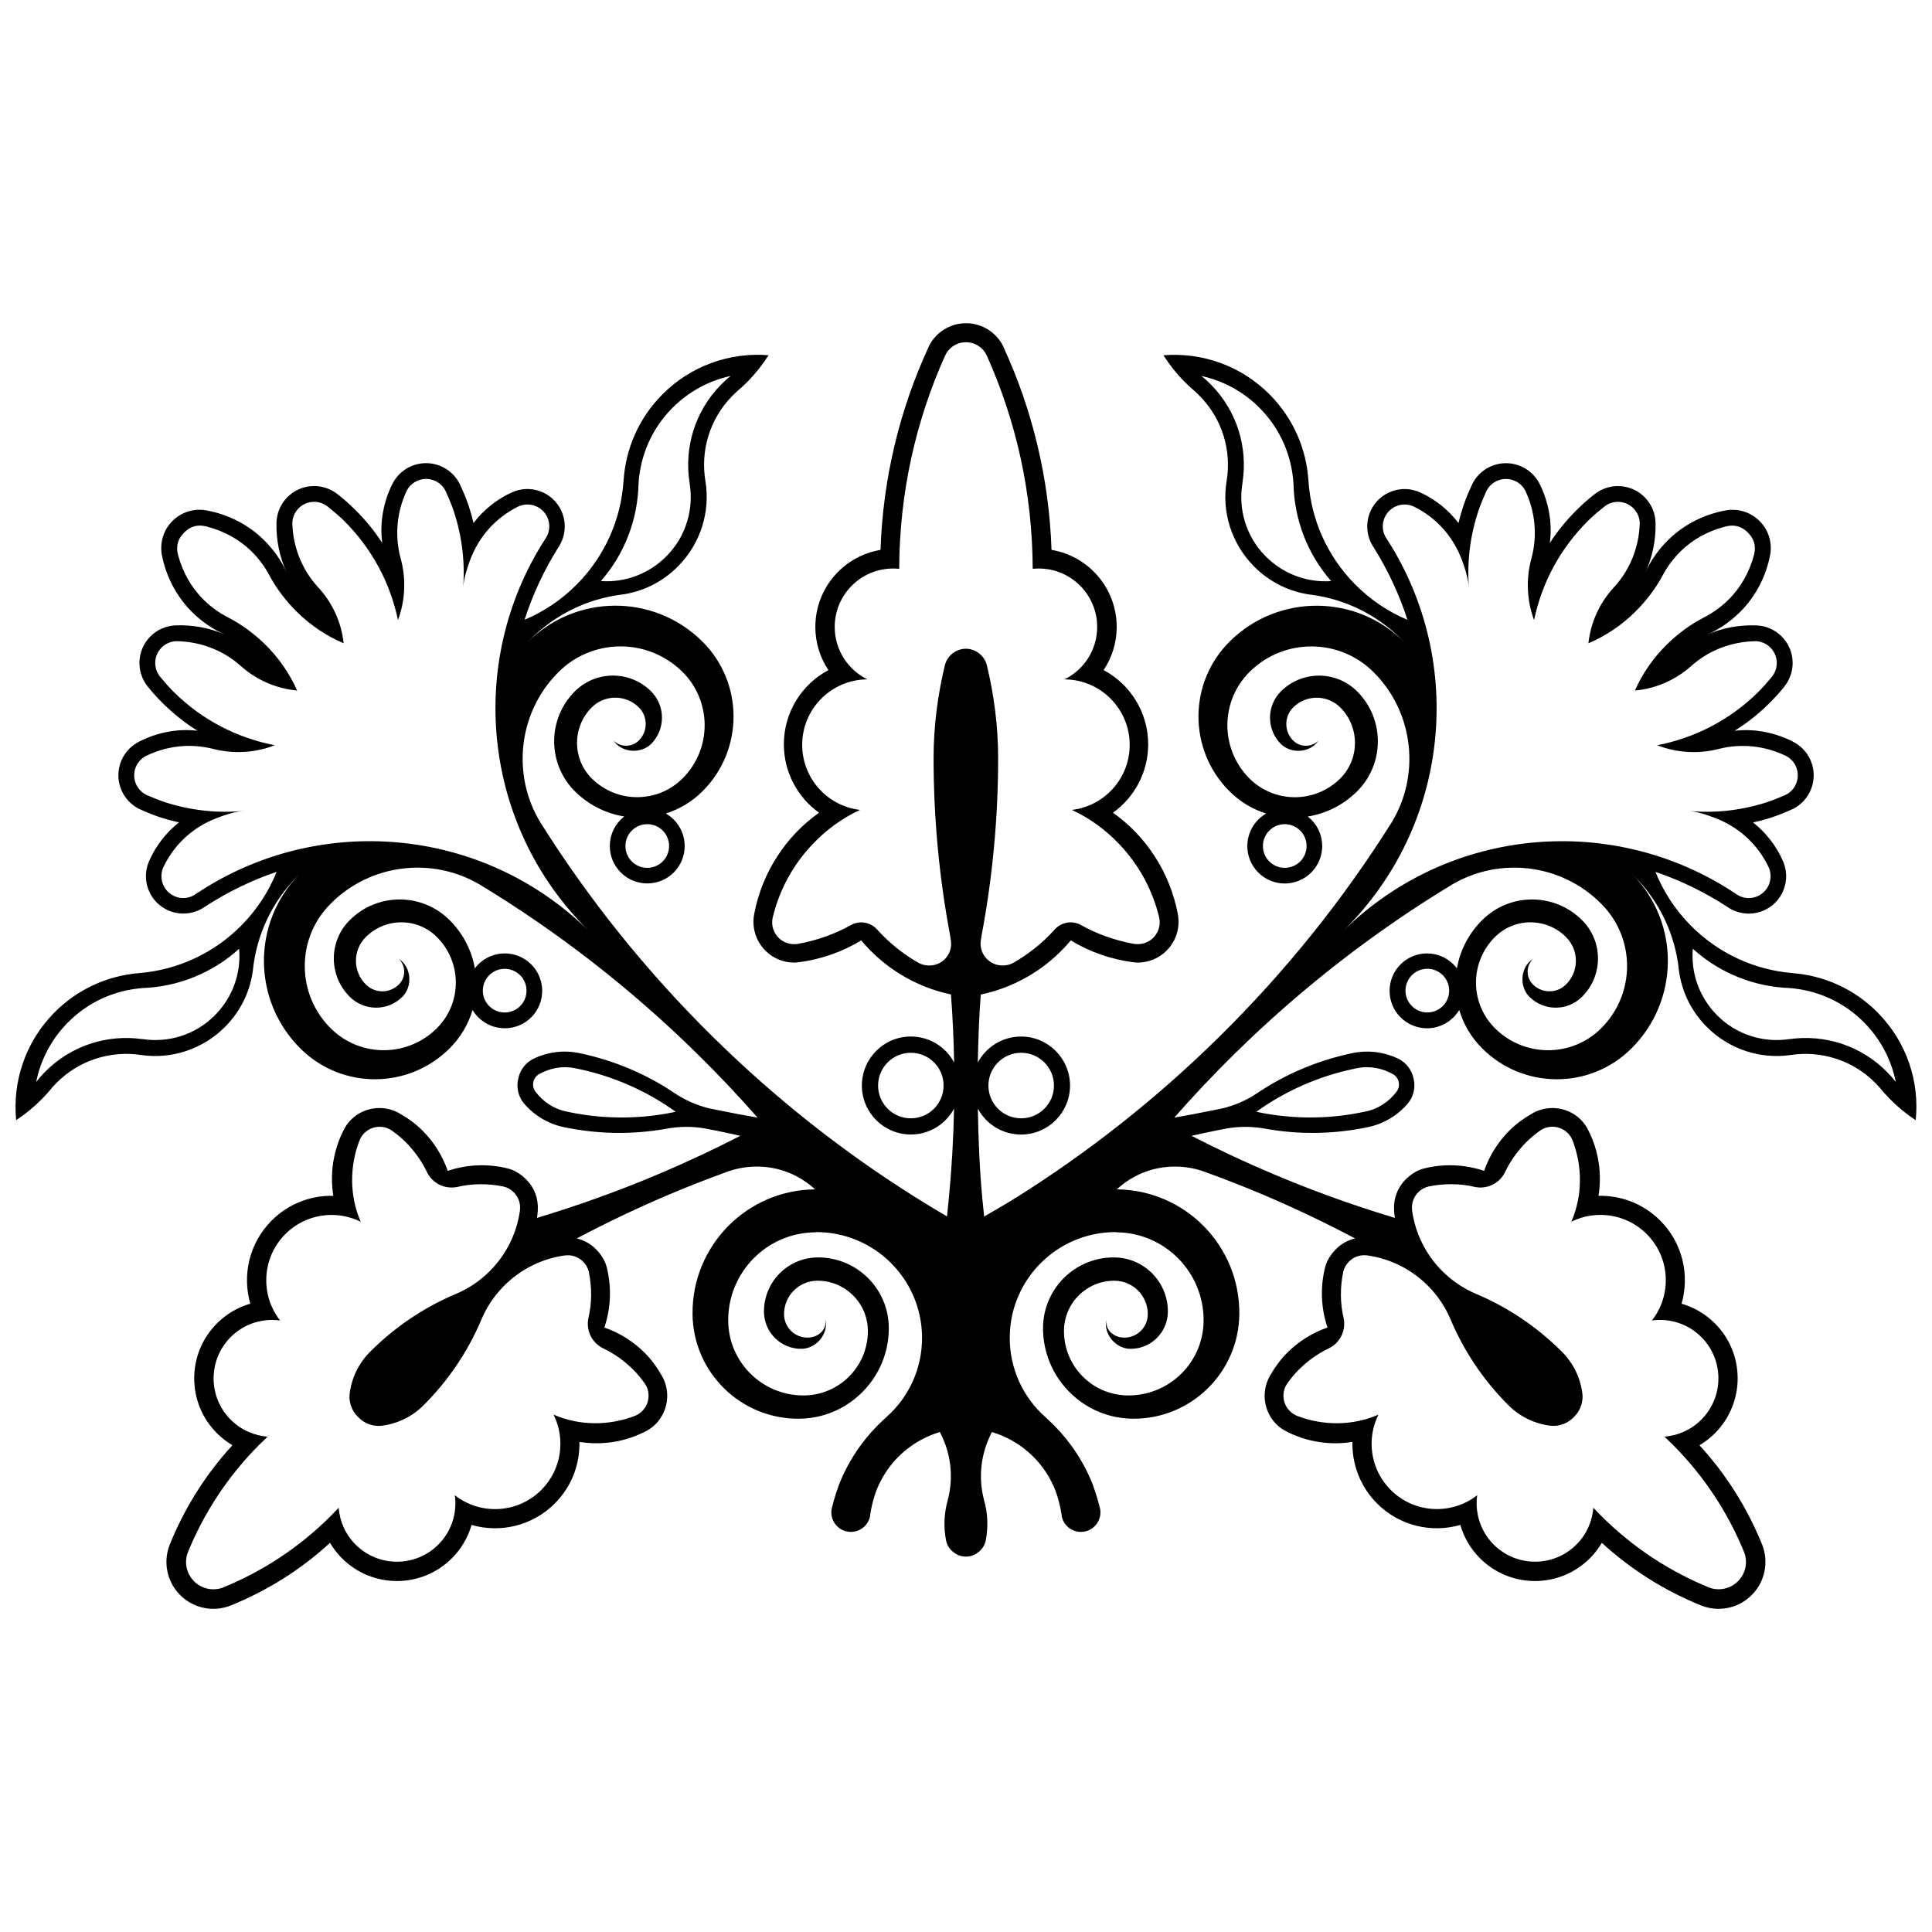 <?xml version="1.0" encoding="UTF-8"?>
<!-- Uploaded to: SVG Repo, www.svgrepo.com, Generator: SVG Repo Mixer Tools -->
<svg width="800px" height="800px" version="1.1" viewBox="144 144 512 512" xmlns="http://www.w3.org/2000/svg">
 <defs>
  <clipPath id="a">
   <path d="m148.09 229h503.81v342h-503.81z"/>
  </clipPath>
 </defs>
 <g clip-path="url(#a)">
  <path d="m641.69 412.42c-6.281-6.383-14.375-9.898-22.652-10.535l0.004-0.004c-9.898-0.832-19.562-5.066-27.074-12.707-4.109-4.18-7.199-8.988-9.254-14.113 6.551 2.203 13.145 5.406 19.078 9.289 0.645 0.449 1.355 0.828 2.121 1.117 5.113 1.949 10.836-0.613 12.785-5.723 0.953-2.5 0.828-5.144-0.145-7.422-1.691-3.969-4.484-7.613-7.957-10.348l-0.02-0.016c1.516-0.328 3.027-0.73 4.539-1.203 2.082-0.656 4.207-1.547 6.152-2.43 4.223-2.188 6.394-7.148 4.926-11.844-0.805-2.562-2.555-4.578-4.742-5.773-4.629-2.469-10.344-3.707-15.77-3.031 3.18-1.984 6.191-4.344 8.973-7.082 1.535-1.512 2.828-2.891 4.125-4.535 3.231-3.891 3.043-9.668-0.574-13.348-1.859-1.891-4.277-2.875-6.731-2.973-4.398-0.18-9.164 0.66-13.25 2.519 3.188-1.375 6.152-3.356 8.793-5.949 4.336-4.266 7.043-9.738 8.09-15.23 0.574-3.144-0.336-6.504-2.746-8.949l0.004 0.004c-2.41-2.449-5.754-3.414-8.902-2.891-5.512 0.957-11.023 3.57-15.367 7.844-2.637 2.594-4.664 5.523-6.09 8.691 1.926-4.055 2.836-8.805 2.734-13.211-0.055-2.453-1.008-4.887-2.856-6.769-3.621-3.68-9.395-3.961-13.34-0.805-1.664 1.285-3.062 2.543-4.602 4.062-2.785 2.734-5.195 5.707-7.234 8.855 0.762-5.414-0.379-11.145-2.769-15.82-1.16-2.207-3.141-3.988-5.699-4.836-4.672-1.543-9.668 0.543-11.922 4.731-0.918 1.93-1.844 4.035-2.527 6.109-0.504 1.5-0.926 3.012-1.281 4.519l-0.016-0.02c-2.676-3.523-6.277-6.367-10.211-8.125-2.262-1.012-4.906-1.184-7.422-0.273-5.144 1.867-7.805 7.547-5.941 12.695 0.289 0.77 0.648 1.48 1.09 2.137 3.777 5.992 6.871 12.645 8.969 19.227-5.09-2.141-9.844-5.305-13.961-9.488-7.512-7.637-11.594-17.367-12.262-27.281h-0.004c-0.5-8.289-3.883-16.434-10.16-22.816-7.691-7.824-18.121-11.34-28.266-10.52 1.559 2.465 3.394 4.801 5.523 6.957 0.953 0.969 1.945 1.879 2.961 2.731l0.223 0.211c0.312 0.289 0.609 0.578 0.906 0.883 6.106 6.203 8.469 14.691 7.109 22.66-1.285 7.91 1.176 16.312 7.227 22.461 4.203 4.277 9.523 6.793 15.027 7.543l0.004-0.012c8.918 1.137 17.527 5.164 24.32 12.07l0.641 0.648c-12.688-12.891-33.414-13.062-46.297-0.387-11.027 10.848-11.176 28.586-0.316 39.613 2.852 2.902 6.262 4.926 9.898 6.066-0.73 0.418-1.41 0.934-2.035 1.547-3.906 3.844-3.961 10.121-0.117 14.031s10.125 3.953 14.027 0.109c3.906-3.84 3.961-10.121 0.117-14.027-0.316-0.316-0.641-0.609-0.984-0.875l0.039 0.004c4.727-0.77 9.281-2.957 12.953-6.574 7.371-7.25 7.465-19.105 0.215-26.477-5.547-5.644-14.609-5.715-20.25-0.172-3.891 3.824-3.941 10.078-0.109 13.965 2.594 2.637 7.691 2.543 10-0.852-1.879 1.848-4.902 1.82-6.746-0.055-2.402-2.445-2.371-6.375 0.074-8.777 3.481-3.426 9.09-3.379 12.52 0.105 5.152 5.246 5.09 13.68-0.152 18.832-6.715 6.606-17.516 6.516-24.117-0.203-7.715-7.844-7.617-20.465 0.23-28.18 9.164-9.02 23.91-8.891 32.93 0.277l0.074 0.074c10.605 10.785 12.098 27.242 4.586 39.594-12.762 20.32-28.066 39.484-45.918 57.047-16.668 16.391-34.691 30.539-53.711 42.457h-0.004c-2.691 1.688-5.633 3.356-8.367 4.953-0.176-1.648-0.344-3.301-0.5-4.953-0.727-7.84-1.031-15.637-1.168-23.633 2.191 4.082 6.5 6.856 11.453 6.856 7.168 0 12.977-5.812 12.977-12.984 0-7.176-5.809-12.984-12.977-12.984-4.969 0-9.281 2.785-11.461 6.879 0.121-6.102 0.316-11.992 0.781-18 0.059-0.012 0.109-0.031 0.168-0.039 0.941-0.195 1.863-0.441 2.785-0.707 0.324-0.098 0.66-0.188 0.984-0.289 0.82-0.258 1.629-0.535 2.422-0.836 0.414-0.156 0.82-0.324 1.23-0.492 0.562-0.238 1.129-0.488 1.676-0.746 0.637-0.297 1.258-0.609 1.875-0.938 0.324-0.172 0.645-0.348 0.961-0.527 0.883-0.492 1.738-1.02 2.578-1.578 0.152-0.102 0.312-0.203 0.465-0.309 3.25-2.211 6.176-4.863 8.691-7.871l0.004-0.004c0.016 0.004 0.023 0.016 0.039 0.02 0.004-0.004 0.012-0.012 0.016-0.016l0.004-0.004c5.008 3.031 10.699 5.055 16.785 5.789 0 0 0.418 0.066 0.941 0.066 5.965-0.012 10.797-4.848 10.797-10.812 0-0.707-0.066-1.395-0.195-2.062-2.098-11-8.367-20.625-17.191-26.84 5.644-4.039 9.332-10.656 9.332-18.133 0-8.516-4.777-15.914-11.805-19.668l0.004-0.004c2.188-3.281 3.457-7.215 3.457-11.445 0-10.262-7.465-18.777-17.27-20.402-0.648-19.09-5.125-37.211-12.672-53.625l-0.125-0.324c-1.793-3.629-5.543-6.125-9.863-6.125-4.324 0-8.066 2.5-9.863 6.125l-0.125 0.324c-7.547 16.414-12.02 34.535-12.672 53.625-9.793 1.629-17.27 10.141-17.27 20.402 0 4.231 1.273 8.172 3.461 11.445v0.004c-7.023 3.754-11.805 11.148-11.805 19.668 0 7.477 3.684 14.09 9.332 18.133-8.82 6.211-15.098 15.84-17.195 26.84-0.125 0.664-0.195 1.359-0.195 2.062 0 5.965 4.832 10.809 10.793 10.812 0.523 0 0.941-0.066 0.941-0.066 6.086-0.734 11.777-2.762 16.793-5.789v0.004c0.004 0.004 0.012 0.012 0.016 0.016 0.016-0.004 0.023-0.016 0.039-0.02l0.004 0.004c5.984 7.152 14.293 12.305 23.766 14.297v0.012c0.441 5.961 0.719 11.965 0.828 18.012-2.188-4.098-6.5-6.879-11.461-6.879-7.168 0-12.984 5.809-12.984 12.984 0 7.168 5.812 12.984 12.984 12.984 4.953 0 9.262-2.781 11.445-6.856-0.16 7.957-0.625 15.84-1.367 23.633-0.16 1.656-0.312 3.281-0.5 4.934-2.731-1.598-5.445-3.246-8.141-4.934-19.023-11.914-37.051-26.066-53.711-42.457-17.852-17.562-33.16-36.727-45.922-57.047-7.512-12.352-6.019-28.809 4.59-39.594l0.074-0.074c9.02-9.168 23.758-9.289 32.93-0.277 7.848 7.719 7.949 20.332 0.227 28.18-6.606 6.715-17.402 6.805-24.117 0.203-5.246-5.152-5.309-13.586-0.152-18.832 3.43-3.488 9.035-3.531 12.52-0.105 2.445 2.402 2.473 6.332 0.07 8.777-1.844 1.879-4.867 1.906-6.746 0.055 2.309 3.394 7.41 3.488 10 0.852 3.828-3.891 3.777-10.141-0.109-13.965-5.637-5.547-14.699-5.473-20.25 0.172-7.25 7.371-7.152 19.227 0.211 26.477 3.68 3.613 8.227 5.805 12.957 6.574l0.039-0.004c-0.344 0.266-0.672 0.559-0.984 0.875-3.844 3.906-3.789 10.188 0.117 14.027 3.906 3.844 10.188 3.793 14.031-0.109 3.84-3.906 3.785-10.188-0.117-14.031-0.625-0.613-1.309-1.129-2.035-1.547 3.633-1.137 7.043-3.16 9.898-6.066 10.852-11.027 10.707-28.766-0.316-39.613-12.887-12.676-33.613-12.504-46.297 0.387l0.641-0.648c6.793-6.906 15.402-10.934 24.32-12.07l0.004 0.012c5.512-0.75 10.828-3.266 15.027-7.543 6.051-6.144 8.504-14.555 7.227-22.461-1.359-7.969 1.004-16.453 7.106-22.66 0.297-0.301 0.598-0.598 0.91-0.883l0.223-0.211c1.02-0.852 2.004-1.77 2.957-2.731 2.125-2.16 3.969-4.5 5.523-6.957-10.148-0.82-20.57 2.695-28.27 10.52-6.277 6.383-9.656 14.535-10.156 22.816h-0.004c-0.664 9.91-4.746 19.645-12.262 27.281-4.109 4.18-8.871 7.344-13.961 9.488 2.098-6.578 5.188-13.234 8.973-19.227 0.434-0.656 0.801-1.367 1.082-2.137 1.863-5.144-0.797-10.828-5.934-12.695-2.516-0.91-5.16-0.742-7.422 0.273-3.934 1.758-7.535 4.606-10.211 8.125l-0.016 0.02c-0.352-1.512-0.781-3.019-1.273-4.519-0.684-2.074-1.617-4.18-2.527-6.109-2.258-4.188-7.254-6.273-11.926-4.731-2.555 0.848-4.539 2.629-5.691 4.836-2.394 4.672-3.535 10.402-2.769 15.82-2.035-3.148-4.449-6.121-7.234-8.855-1.535-1.512-2.938-2.777-4.606-4.062-3.945-3.152-9.719-2.875-13.336 0.805-1.855 1.883-2.805 4.316-2.863 6.769-0.105 4.402 0.812 9.152 2.734 13.211-1.426-3.164-3.449-6.09-6.09-8.691-4.336-4.273-9.855-6.887-15.367-7.844-3.148-0.523-6.492 0.441-8.898 2.891v-0.004c-2.41 2.449-3.32 5.809-2.746 8.949 1.047 5.492 3.758 10.965 8.098 15.23 2.641 2.594 5.602 4.574 8.793 5.949-4.086-1.859-8.852-2.695-13.25-2.519-2.449 0.098-4.871 1.082-6.727 2.973-3.617 3.68-3.805 9.457-0.578 13.348 1.305 1.648 2.594 3.027 4.133 4.535 2.785 2.734 5.793 5.098 8.973 7.082-5.426-0.676-11.133 0.562-15.77 3.031-2.191 1.195-3.941 3.211-4.742 5.773-1.473 4.695 0.699 9.656 4.922 11.844 1.945 0.883 4.066 1.773 6.152 2.43 1.512 0.473 3.023 0.871 4.539 1.203l-0.02 0.016c-3.477 2.731-6.262 6.379-7.957 10.348-0.977 2.277-1.098 4.926-0.145 7.422 1.949 5.109 7.672 7.672 12.793 5.723 0.766-0.293 1.473-0.672 2.117-1.117 5.934-3.883 12.535-7.09 19.078-9.289-2.055 5.125-5.144 9.934-9.254 14.113-7.512 7.637-17.176 11.875-27.074 12.707l0.004 0.004c-8.281 0.637-16.367 4.152-22.652 10.535-7.699 7.828-11.039 18.309-10.055 28.441 2.438-1.598 4.742-3.477 6.867-5.637 0.953-0.961 1.848-1.969 2.684-3.004l0.191-0.215c0.281-0.316 0.57-0.621 0.867-0.926 6.102-6.203 14.551-8.707 22.539-7.477 7.93 1.152 16.293-1.441 22.344-7.594 4.203-4.277 6.629-9.629 7.289-15.156l-0.016-0.004c0.988-8.934 4.871-17.609 11.664-24.512l0.637-0.648c-12.68 12.891-12.508 33.621 0.379 46.301 11.027 10.844 28.762 10.695 39.613-0.332 2.852-2.902 4.82-6.348 5.894-9.996 0.43 0.719 0.953 1.391 1.578 2.004 3.906 3.844 10.188 3.793 14.031-0.109 3.84-3.906 3.789-10.188-0.117-14.031-3.906-3.84-10.188-3.789-14.031 0.117-0.312 0.316-0.598 0.648-0.855 0.996v-0.039c-0.84-4.715-3.109-9.227-6.785-12.844-7.371-7.25-19.227-7.152-26.477 0.215-5.547 5.637-5.473 14.699 0.168 20.25 3.891 3.828 10.137 3.773 13.961-0.117 2.602-2.637 2.418-7.734-1.012-9.984 1.879 1.848 1.898 4.867 0.055 6.742-2.402 2.449-6.332 2.484-8.777 0.074-3.488-3.426-3.531-9.035-0.102-12.52 5.16-5.246 13.594-5.316 18.832-0.156 6.715 6.606 6.801 17.402 0.203 24.113-7.719 7.848-20.332 7.957-28.18 0.238-9.168-9.02-9.289-23.758-0.273-32.93l0.074-0.074c10.602-10.781 27.035-12.551 39.508-5.238 20.531 12.418 39.945 27.414 57.797 44.969 5.551 5.461 10.863 11.082 15.922 16.848-3.32-0.562-6.644-1.199-9.969-1.875-0.867-0.176-1.855-0.367-2.719-0.551-3.481-0.82-6.66-2.266-9.461-4.176-7.379-4.934-15.816-8.555-25.035-10.48l-0.012-0.004c-4.348-0.906-8.66-0.25-12.352 1.582-1.867 0.969-3.367 2.836-3.828 5.055-0.016 0.074-0.031 0.141-0.047 0.215-0.016 0.07-0.031 0.137-0.047 0.211-0.465 2.211 0.16 4.523 1.484 6.16 2.644 3.16 6.34 5.488 10.691 6.398h0.012c9.219 1.93 18.398 1.98 27.141 0.414 3.289-0.625 6.867-0.672 10.348-0.051 0.977 0.188 1.961 0.379 2.938 0.578 2.203 0.449 4.133 0.855 6.309 1.352-6.914 3.551-14.008 6.883-21.277 9.969-10.77 4.574-21.66 8.488-32.617 11.785 0.07-0.504 0.141-1.004 0.18-1.508l0.031-0.594c0.18-2.898-0.84-5.856-3.055-8.07-1.461-1.457-3.18-2.551-5.047-2.973-5.188-1.258-10.672-1.039-15.758 0.676l-0.02-0.055c-1.367-3.891-3.598-7.543-6.711-10.652-1.906-1.91-4.195-3.492-6.445-4.742-4.031-2.09-9.113-1.449-12.496 1.93-0.836 0.836-1.461 1.793-1.961 2.797-2.734 5.402-3.633 11.492-2.691 17.34-5.894-0.137-11.836 2.047-16.332 6.543-5.969 5.969-7.859 14.469-5.672 22.047-3.234 0.934-6.289 2.672-8.836 5.219-8.039 8.039-8.039 21.078 0 29.113 1.258 1.254 2.637 2.312 4.098 3.18-7.238 7.863-12.797 16.898-16.602 26.305-1.785 4.469-0.871 9.766 2.742 13.383l0.031 0.031c3.617 3.617 8.918 4.527 13.383 2.742 9.406-3.805 18.445-9.359 26.305-16.602 0.867 1.461 1.926 2.836 3.18 4.098 8.035 8.035 21.078 8.035 29.113-0.004 2.551-2.543 4.293-5.598 5.219-8.836 7.57 2.188 16.078 0.297 22.047-5.672 4.5-4.5 6.676-10.438 6.539-16.332v-0.004c5.856 0.945 11.945 0.047 17.34-2.691 1.004-0.504 1.961-1.125 2.797-1.961 3.379-3.379 4.027-8.465 1.93-12.488-1.25-2.246-2.836-4.535-4.742-6.445-3.109-3.109-6.766-5.352-10.656-6.707l-0.051-0.02c1.707-5.094 1.93-10.574 0.672-15.766-0.422-1.875-1.512-3.594-2.969-5.047-1.438-1.43-3.18-2.359-5.023-2.793 7.91-4.188 16.062-8.07 24.453-11.633 4.988-2.117 10.016-4.062 15.047-5.898 2.535-0.969 5.289-1.508 8.172-1.512 6.016-0.016 11.375 2.262 15.477 6.039-18.082 0.152-32.621 14.93-32.469 33.008 0.125 15.469 12.777 27.902 28.25 27.773 4.07-0.035 7.898-1.082 11.238-2.902 3.246-1.777 6.106-4.352 8.211-7.367 2.742-3.93 4.359-8.746 4.312-13.906-0.086-10.34-8.535-18.652-18.879-18.57-7.91 0.07-14.27 6.531-14.199 14.434 0.047 5.457 4.504 9.84 9.961 9.789 3.703-0.031 7.18-3.754 6.344-7.777 0.367 2.938-2.098 4.785-4.727 4.805-3.43 0.031-6.231-2.727-6.258-6.152-0.039-4.891 3.891-8.887 8.781-8.926 7.352-0.059 13.367 5.856 13.43 13.211 0.074 9.418-7.492 17.109-16.914 17.191-11.004 0.098-20-8.75-20.094-19.758-0.105-12.855 10.23-23.371 23.09-23.473h0.105l-0.102-0.059c15.488-0.125 28.148 12.328 28.273 27.816 0.07 8.434-3.586 16.027-9.438 21.207l-0.73 0.68c-4.574 4.191-8.383 9.367-11.074 15.395-1.184 2.644-2.066 5.586-2.727 8.309-0.383 2.277 0.801 4.613 3.004 5.598 2.613 1.16 5.68-0.004 6.848-2.625 0.121-0.273 0.215-0.543 0.289-0.82 0.312-2.504 1.102-5.762 2.188-8.188 3.195-7.16 9.211-12.172 16.152-14.324l0.203-0.07c2.871 5.402 3.738 11.809 2.117 17.977-1.027 3.602-1.145 7.305-0.457 10.82 0.301 1.535 1.438 2.957 2.949 3.699 0.734 0.363 1.516 0.527 2.289 0.527h0.023c0.77 0 1.551-0.168 2.289-0.527 1.512-0.742 2.648-2.168 2.949-3.699 0.691-3.516 0.57-7.227-0.457-10.82-1.621-6.172-0.754-12.574 2.117-17.977l0.195 0.07c6.941 2.152 12.957 7.164 16.152 14.324 1.082 2.422 1.875 5.684 2.188 8.188 0.074 0.277 0.168 0.551 0.293 0.82 1.164 2.621 4.231 3.785 6.84 2.625 2.207-0.984 3.391-3.32 3.004-5.598-0.66-2.719-1.543-5.664-2.719-8.309-2.691-6.027-6.5-11.203-11.074-15.395l-0.73-0.68c-5.848-5.18-9.508-12.773-9.438-21.207 0.125-15.48 12.785-27.941 28.273-27.816l-0.102 0.059h0.105c12.863 0.105 23.199 10.617 23.094 23.473-0.09 11.008-9.09 19.852-20.086 19.758-9.422-0.082-16.992-7.773-16.914-17.191 0.066-7.356 6.074-13.27 13.43-13.211 4.891 0.047 8.82 4.039 8.781 8.926-0.031 3.426-2.832 6.184-6.258 6.152-2.629-0.02-5.098-1.867-4.727-4.805-0.836 4.027 2.641 7.75 6.344 7.777 5.457 0.051 9.914-4.332 9.961-9.789 0.066-7.906-6.293-14.367-14.199-14.434-10.344-0.086-18.793 8.23-18.879 18.57-0.047 5.152 1.578 9.969 4.312 13.906 2.109 3.012 4.973 5.586 8.219 7.367 3.34 1.82 7.168 2.867 11.238 2.902 15.473 0.125 28.121-12.305 28.242-27.773 0.152-18.082-14.383-32.852-32.465-33.008 4.102-3.777 9.461-6.055 15.477-6.039 2.883 0.004 5.633 0.539 8.172 1.512 5.027 1.84 10.055 3.785 15.043 5.898 8.387 3.562 16.539 7.445 24.453 11.633-1.84 0.434-3.586 1.359-5.019 2.793-1.457 1.457-2.551 3.176-2.973 5.047-1.258 5.188-1.039 10.672 0.676 15.766l-0.051 0.02c-3.891 1.359-7.547 3.598-10.656 6.707-1.91 1.91-3.492 4.195-4.742 6.445-2.09 4.031-1.449 9.113 1.93 12.488 0.836 0.836 1.793 1.457 2.801 1.961 5.391 2.734 11.488 3.637 17.336 2.691v0.004c-0.133 5.894 2.047 11.84 6.543 16.332 5.969 5.969 14.469 7.859 22.043 5.672 0.938 3.238 2.676 6.293 5.223 8.836 8.035 8.039 21.078 8.039 29.113 0.004 1.254-1.258 2.312-2.637 3.18-4.098 7.863 7.238 16.898 12.797 26.305 16.602 4.469 1.789 9.766 0.875 13.383-2.742l0.031-0.031c3.617-3.617 4.527-8.918 2.742-13.383-3.805-9.406-9.359-18.438-16.602-26.305 1.461-0.867 2.836-1.926 4.098-3.18 8.035-8.039 8.035-21.078-0.004-29.113-2.551-2.551-5.598-4.293-8.836-5.219 2.188-7.578 0.297-16.078-5.672-22.047-4.5-4.5-10.438-6.68-16.332-6.543h-0.004c0.945-5.848 0.051-11.941-2.691-17.34-0.5-0.996-1.125-1.961-1.961-2.797-3.379-3.379-8.465-4.019-12.488-1.93-2.242 1.25-4.539 2.836-6.445 4.742-3.109 3.109-5.352 6.762-6.707 10.652l-0.02 0.055c-5.094-1.715-10.574-1.934-15.766-0.676-1.867 0.422-3.594 1.516-5.047 2.973-2.211 2.211-3.234 5.168-3.055 8.07l0.031 0.594c0.039 0.504 0.109 1.004 0.18 1.508-10.957-3.293-21.84-7.211-32.617-11.785-7.266-3.082-14.367-6.414-21.277-9.969 2.176-0.492 4.106-0.902 6.301-1.352 0.977-0.203 1.961-0.395 2.938-0.578 3.481-0.621 7.055-0.574 10.352 0.051 8.734 1.566 17.922 1.516 27.141-0.414h0.012c4.348-0.91 8.047-3.238 10.691-6.398 1.324-1.633 1.949-3.945 1.484-6.16-0.016-0.074-0.035-0.141-0.047-0.211-0.02-0.074-0.031-0.141-0.047-0.215-0.469-2.215-1.965-4.086-3.828-5.055-3.691-1.832-8.004-2.488-12.352-1.582l-0.012 0.004c-9.227 1.926-17.66 5.551-25.039 10.48-2.801 1.91-5.981 3.356-9.461 4.176-0.867 0.18-1.855 0.371-2.727 0.551-3.32 0.676-6.644 1.309-9.969 1.875 5.062-5.762 10.375-11.387 15.922-16.848 17.852-17.559 37.266-32.551 57.797-44.969 12.48-7.316 28.91-5.547 39.516 5.238l0.074 0.074c9.02 9.168 8.902 23.91-0.273 32.93-7.844 7.719-20.461 7.613-28.18-0.238-6.606-6.711-6.516-17.508 0.195-24.113 5.246-5.16 13.68-5.09 18.836 0.156 3.43 3.488 3.387 9.094-0.105 12.52-2.445 2.41-6.375 2.371-8.777-0.074-1.844-1.875-1.82-4.898 0.059-6.742-3.441 2.254-3.617 7.352-1.02 9.984 3.828 3.891 10.078 3.945 13.965 0.117 5.633-5.547 5.715-14.609 0.16-20.25-7.25-7.371-19.105-7.465-26.477-0.215-3.672 3.617-5.945 8.125-6.785 12.844v0.039c-0.262-0.344-0.543-0.68-0.855-0.996-3.844-3.906-10.125-3.961-14.031-0.117-3.898 3.844-3.953 10.125-0.109 14.031 3.84 3.906 10.121 3.953 14.027 0.109 0.625-0.613 1.152-1.289 1.578-2.004 1.078 3.652 3.043 7.094 5.898 9.996 10.848 11.027 28.586 11.18 39.613 0.332 12.887-12.68 13.059-33.406 0.379-46.301l0.637 0.648c6.797 6.902 10.676 15.578 11.664 24.512l-0.016 0.004c0.66 5.527 3.082 10.879 7.289 15.156 6.047 6.152 14.414 8.742 22.344 7.594 7.992-1.223 16.438 1.273 22.539 7.477 0.301 0.309 0.586 0.609 0.867 0.926l0.211 0.227c0.836 1.031 1.734 2.035 2.68 3.004 2.125 2.16 4.434 4.039 6.867 5.637 1.035-10.133-2.309-20.613-10-28.441zm-162.37-121.08c-5.203-5.297-7.215-12.539-6.047-19.363l-0.016 0.004c1.465-9.164-1.293-18.883-8.297-26.008-0.898-0.91-1.605-1.566-2.586-2.332 5.723 1.246 11.16 4.109 15.566 8.602 5.512 5.602 8.422 12.758 8.852 20.031 0.207 9.199 3.527 18.348 9.977 25.723-6.277 0.445-12.691-1.828-17.449-6.656zm9.281 72.805c2.242 2.277 2.207 5.941-0.07 8.184-2.277 2.238-5.941 2.207-8.184-0.066-2.238-2.277-2.207-5.945 0.07-8.188 2.281-2.242 5.949-2.207 8.184 0.07zm-73.98 58.852c4.793 0 8.688 3.883 8.688 8.688 0 4.793-3.891 8.68-8.688 8.68-4.797 0-8.68-3.883-8.68-8.68 0.008-4.797 3.891-8.688 8.68-8.688zm-29.238 17.367c-4.793 0-8.68-3.883-8.68-8.68 0-4.797 3.883-8.688 8.68-8.688s8.68 3.883 8.68 8.688c-0.004 4.789-3.891 8.68-8.68 8.68zm-65.727-68.102c-2.242 2.277-5.906 2.309-8.184 0.066-2.277-2.242-2.309-5.906-0.066-8.184 2.238-2.277 5.898-2.309 8.184-0.07 2.281 2.238 2.301 5.91 0.066 8.188zm-6.445-99.996c0.422-7.269 3.34-14.43 8.852-20.031 4.41-4.484 9.848-7.352 15.566-8.602-0.973 0.77-1.688 1.426-2.578 2.332-7.008 7.125-9.766 16.844-8.297 26.008h-0.02c1.164 6.82-0.848 14.066-6.051 19.363-4.75 4.828-11.164 7.098-17.445 6.648 6.445-7.367 9.77-16.52 9.973-25.719zm-112.2 140.73c-5.211 5.289-12.418 7.422-19.262 6.367v0.02c-9.191-1.316-18.859 1.602-25.867 8.727-0.891 0.91-1.535 1.633-2.293 2.625 1.152-5.742 3.93-11.227 8.344-15.707 5.508-5.602 12.617-8.637 19.879-9.18 9.195-0.352 18.289-3.828 25.555-10.402 0.562 6.269-1.602 12.719-6.356 17.551zm72.609-10.523c2.242-2.277 5.898-2.309 8.184-0.066 2.281 2.242 2.309 5.898 0.07 8.184-2.238 2.281-5.906 2.312-8.188 0.07-2.281-2.242-2.309-5.91-0.066-8.188zm-77.359-21.785c-0.414 0.312-1.125 0.73-1.637 0.926-2.984 1.137-6.328-0.363-7.465-3.344-0.59-1.547-0.473-3.184 0.191-4.566 2.781-5.812 7.652-10.465 14.148-12.938 2.438-0.934 4.891-1.707 7.367-1.891-6.766 0.672-13.777 0.02-20.68-2.137-1.715-0.535-3.594-1.305-5.211-1.996-2.637-1.184-4.031-4.18-3.148-7.008 0.504-1.613 1.648-2.84 3.059-3.508l0.004 0.012c5.273-2.527 11.41-3.301 17.457-1.809 5.562 1.477 11.473 1.043 16.484-0.941-9.758-1.863-19.094-6.535-26.703-14.027-1.254-1.23-2.5-2.68-3.598-4-1.941-2.258-1.855-5.664 0.273-7.824 1.145-1.16 2.656-1.738 4.168-1.727v0.016c5.953 0.121 11.922 2.231 16.688 6.43 4.324 3.918 9.637 6.137 15.086 6.641-1.969-4.438-4.793-8.586-8.457-12.191-2.934-2.883-6.34-5.375-9.812-7.168-2.332-1.18-4.519-2.734-6.484-4.672-3.359-3.305-5.527-7.324-6.711-11.559-0.523-1.715-0.707-4.012 1.48-6.231 2.188-2.223 4.484-2.082 6.207-1.582 4.258 1.113 8.309 3.215 11.668 6.516 1.965 1.93 3.559 4.098 4.777 6.41 1.844 3.445 4.398 6.812 7.332 9.691 3.672 3.606 7.863 6.363 12.328 8.258-0.594-5.438-2.898-10.711-6.887-14.969-4.277-4.695-6.484-10.621-6.707-16.582h-0.012c-0.035-1.512 0.52-3.031 1.656-4.195 2.125-2.16 5.527-2.301 7.82-0.398 1.34 1.078 2.805 2.301 4.062 3.531 7.613 7.488 12.438 16.746 14.465 26.469 1.895-5.043 2.238-10.965 0.664-16.496-1.586-6.019-0.922-12.172 1.523-17.488l-0.012-0.004c0.641-1.426 1.855-2.586 3.449-3.117 2.816-0.934 5.836 0.414 7.059 3.031 0.719 1.605 1.516 3.473 2.086 5.176 2.277 6.867 3.039 13.863 2.481 20.645 0.137-2.481 0.883-4.949 1.773-7.402 2.371-6.535 6.938-11.48 12.699-14.359 1.371-0.684 3.008-0.832 4.559-0.266 3.008 1.09 4.559 4.41 3.465 7.418-0.188 0.516-0.594 1.23-0.898 1.652-20.668 32.254-16.691 75.637 11.703 103.56-28.41-27.926-71.855-31.184-103.76-9.988zm98.625 58.039-0.887-0.188c-3.359-0.707-6.211-2.719-8.121-5.269-0.516-0.699-0.734-1.598-0.543-2.516 0.191-0.918 0.754-1.652 1.508-2.086 2.769-1.578 6.191-2.281 9.551-1.578l0.883 0.18c9.496 1.984 18.391 6.031 25.789 11.359-8.914 1.926-18.684 2.082-28.18 0.098zm3.633 39.605c0.785 0.781 1.293 1.742 1.531 2.742 0.832 4.098 0.832 8.34-0.156 12.402-0.422 2.266 0.238 4.707 1.996 6.457 0.609 0.609 1.301 1.09 2.039 1.43 2.828 1.355 5.562 3.289 7.906 5.633 1.125 1.125 2.106 2.344 3.004 3.594 1.57 2.238 1.355 5.356-0.645 7.352-0.562 0.562-1.215 0.984-1.91 1.27-6.926 2.672-14.742 2.656-21.578-0.316v0.004c3.223 6.473 2.141 14.559-3.254 19.957-6.258 6.258-16.121 6.727-22.914 1.402 0.641 4.641-0.82 9.512-4.383 13.082-6.051 6.047-15.859 6.047-21.91 0-2.727-2.719-4.223-6.207-4.488-9.77-0.684 0.734-1.387 1.461-2.102 2.18-8.48 8.473-18.289 14.801-28.742 19.035-2.535 0.871-5.457 0.297-7.481-1.727-2.019-2.019-2.602-4.941-1.723-7.477 4.231-10.453 10.559-20.262 19.035-28.746 0.715-0.715 1.441-1.414 2.176-2.102-3.562-0.277-7.047-1.773-9.77-4.492-6.051-6.047-6.051-15.855 0-21.91 3.566-3.566 8.438-5.027 13.082-4.383-5.324-6.797-4.856-16.656 1.402-22.914 5.394-5.394 13.48-6.484 19.957-3.254h0.004c-2.973-6.836-2.992-14.645-0.312-21.578 0.281-0.695 0.707-1.352 1.266-1.91 2-2 5.109-2.211 7.344-0.645 1.254 0.898 2.469 1.879 3.594 3.004 2.344 2.344 4.281 5.078 5.633 7.906 0.348 0.734 0.828 1.426 1.438 2.039 1.758 1.754 4.191 2.414 6.457 1.996 4.062-0.988 8.309-0.984 12.398-0.156 1.004 0.238 1.961 0.746 2.742 1.531 1.289 1.293 1.84 3.043 1.641 4.731h0.012c-0.805 5.918-3.481 11.633-8.031 16.184-2.719 2.715-5.856 4.746-9.195 6.125-8.168 3.477-15.82 8.551-22.48 15.215l-0.012 0.012c-3.144 3.144-4.953 7.106-5.441 11.203-0.211 2.09 0.527 4.367 2.133 5.969 0.051 0.055 0.105 0.105 0.156 0.152 0.051 0.051 0.102 0.105 0.152 0.156 1.602 1.598 3.879 2.348 5.969 2.133 4.098-0.488 8.062-2.301 11.203-5.441l0.012-0.012c6.66-6.66 11.734-14.312 15.211-22.48 1.379-3.34 3.41-6.473 6.133-9.191 4.551-4.551 10.262-7.231 16.176-8.035v0.012c1.68-0.207 3.438 0.336 4.727 1.633zm91.801-78.465c-0.023 0-0.055-0.004-0.086-0.004-0.02 0-0.035 0.004-0.055 0.004-1.047 0-2.031-0.281-2.883-0.766-3.898-2.238-7.648-5.238-10.645-8.551-1.047-1.285-2.644-2.102-4.43-2.121-0.988 0.016-1.918 0.273-2.731 0.727-4.07 2.312-9.023 4.074-13.785 4.938-0.367 0.074-0.75 0.117-1.145 0.117-0.023 0-0.047-0.004-0.07-0.004-0.023 0-0.047 0.004-0.07 0.004-3.195 0-5.785-2.594-5.785-5.785 0-0.414 0.047-0.816 0.125-1.199 1.785-7.527 5.535-14.246 10.695-19.609 3.516-3.707 7.707-6.769 12.445-8.984-8.613-1.012-15.312-8.344-15.312-17.234 0-9.586 7.773-17.359 17.359-17.359l-0.293-0.105c-5.012-2.562-8.445-7.773-8.445-13.789 0-8.551 6.934-15.48 15.48-15.48 0.5 0 0.992 0.02 1.48 0.07l0.125 0.031c0.082-20.199 4.383-39.168 12.152-56.492 0.934-2.102 3.039-3.57 5.481-3.57 0.02 0 0.039 0.004 0.059 0.004s0.039-0.004 0.059-0.004c2.445 0 4.551 1.473 5.481 3.57 7.773 17.324 12.07 36.293 12.156 56.492l0.121-0.031c0.488-0.047 0.984-0.07 1.48-0.07 8.551 0 15.48 6.926 15.48 15.48 0 6.016-3.43 11.23-8.445 13.789l-0.297 0.105c9.582 0 17.359 7.773 17.359 17.359 0 8.891-6.691 16.223-15.312 17.234 4.727 2.207 8.902 5.254 12.414 8.941 5.176 5.371 8.941 12.102 10.727 19.645 0.086 0.387 0.125 0.785 0.125 1.199 0 3.195-2.594 5.785-5.785 5.785-0.023 0-0.047-0.004-0.07-0.004-0.023 0-0.051 0.004-0.07 0.004-0.395 0-0.777-0.039-1.148-0.117-4.762-0.863-9.719-2.625-13.785-4.938-0.805-0.453-1.742-0.711-2.731-0.727-1.785 0.016-3.375 0.836-4.43 2.121-2.996 3.316-6.742 6.312-10.645 8.551-0.848 0.488-1.828 0.766-2.875 0.766-0.02 0-0.035-0.004-0.055-0.004-0.031 0-0.059 0.004-0.09 0.004-3.195 0-5.785-2.594-5.785-5.785 0-0.418 0.047-0.832 0.133-1.23l0.105-0.797c2.891-15.281 4.414-31.055 4.414-47.176 0-8.453-1.09-16.703-2.992-24.57-0.625-2.504-2.875-4.352-5.562-4.379-2.684 0.023-4.934 1.875-5.559 4.379-1.906 7.871-2.992 16.117-2.992 24.57 0 16.125 1.516 31.895 4.41 47.176l0.105 0.797c0.086 0.398 0.133 0.805 0.133 1.23 0.039 3.199-2.551 5.793-5.742 5.793zm115.89 76.82v-0.008c5.918 0.805 11.633 3.481 16.184 8.035 2.715 2.715 4.746 5.848 6.133 9.191 3.473 8.168 8.543 15.82 15.211 22.48l0.012 0.012c3.144 3.141 7.106 4.953 11.203 5.441 2.09 0.215 4.367-0.527 5.969-2.133 0.055-0.055 0.105-0.105 0.152-0.156 0.055-0.051 0.105-0.102 0.156-0.152 1.602-1.598 2.348-3.879 2.133-5.969-0.488-4.098-2.297-8.062-5.441-11.203l-0.012-0.012c-6.66-6.66-14.312-11.734-22.48-15.215-3.34-1.375-6.473-3.41-9.191-6.125-4.551-4.551-7.231-10.262-8.035-16.184h0.012c-0.191-1.688 0.352-3.441 1.641-4.731 0.781-0.781 1.742-1.293 2.746-1.531 4.09-0.828 8.34-0.832 12.398 0.156 2.266 0.422 4.707-0.242 6.457-1.996 0.609-0.613 1.09-1.305 1.43-2.039 1.355-2.832 3.289-5.562 5.633-7.906 1.129-1.125 2.344-2.106 3.594-3.004 2.242-1.57 5.356-1.359 7.352 0.645 0.562 0.559 0.988 1.215 1.27 1.91 2.676 6.934 2.656 14.742-0.316 21.578h0.004c6.481-3.231 14.559-2.141 19.961 3.254 6.258 6.258 6.723 16.117 1.395 22.914 4.641-0.645 9.516 0.816 13.082 4.383 6.047 6.051 6.051 15.859 0 21.91-2.719 2.719-6.207 4.219-9.766 4.492h-0.004c0.734 0.684 1.461 1.387 2.18 2.102 8.48 8.484 14.801 18.293 19.035 28.746 0.871 2.535 0.297 5.457-1.727 7.477s-4.941 2.602-7.477 1.727c-10.453-4.238-20.262-10.566-28.742-19.035-0.719-0.719-1.414-1.445-2.106-2.18-0.273 3.562-1.77 7.047-4.492 9.77-6.047 6.047-15.855 6.047-21.91 0-3.566-3.57-5.023-8.445-4.383-13.082-6.793 5.324-16.652 4.856-22.914-1.402-5.394-5.394-6.484-13.48-3.254-19.957v0.008c-6.832 2.973-14.645 2.988-21.574 0.316-0.699-0.289-1.355-0.707-1.914-1.27-2-1.996-2.211-5.113-0.645-7.352 0.898-1.25 1.879-2.469 3.004-3.594 2.344-2.344 5.078-4.281 7.906-5.633 0.734-0.344 1.43-0.82 2.039-1.43 1.758-1.758 2.418-4.191 1.996-6.457-0.988-4.066-0.984-8.309-0.156-12.402 0.238-0.996 0.746-1.961 1.531-2.742 1.281-1.301 3.035-1.844 4.723-1.648zm-3.484-49.414 0.883-0.18c3.367-0.707 6.785 0.004 9.559 1.578 0.746 0.434 1.316 1.168 1.508 2.086 0.188 0.918-0.035 1.812-0.551 2.516-1.906 2.551-4.758 4.566-8.117 5.269l-0.887 0.18c-9.496 1.988-19.266 1.828-28.184-0.09 7.398-5.328 16.289-9.371 25.789-11.359zm23.586-16.621c-2.277 2.242-5.941 2.207-8.184-0.07-2.238-2.277-2.207-5.941 0.07-8.184 2.277-2.242 5.941-2.211 8.184 0.066 2.238 2.285 2.215 5.953-0.07 8.188zm-26.312-19.973c28.395-27.926 32.371-71.309 11.703-103.56-0.309-0.418-0.715-1.137-0.902-1.652-1.09-3.004 0.465-6.324 3.465-7.418 1.559-0.562 3.195-0.418 4.559 0.266 5.769 2.871 10.332 7.824 12.699 14.359 0.891 2.453 1.633 4.922 1.773 7.402-0.559-6.781 0.203-13.777 2.481-20.645 0.562-1.703 1.367-3.566 2.082-5.176 1.223-2.621 4.246-3.965 7.059-3.031 1.598 0.527 2.812 1.691 3.457 3.117l-0.016 0.004c2.445 5.316 3.113 11.461 1.527 17.488-1.57 5.531-1.23 11.453 0.664 16.496 2.019-9.723 6.852-18.984 14.465-26.469 1.25-1.234 2.719-2.453 4.062-3.531 2.289-1.906 5.691-1.762 7.82 0.398 1.145 1.16 1.699 2.684 1.656 4.195h-0.012c-0.223 5.953-2.43 11.887-6.707 16.582-3.988 4.258-6.297 9.539-6.887 14.969 4.469-1.895 8.66-4.644 12.328-8.258 2.926-2.883 5.481-6.246 7.332-9.691 1.219-2.312 2.812-4.481 4.769-6.41 3.359-3.305 7.418-5.406 11.668-6.516 1.727-0.5 4.027-0.641 6.207 1.582 2.18 2.223 2.004 4.519 1.48 6.231-1.184 4.231-3.352 8.258-6.711 11.559-1.965 1.93-4.152 3.488-6.484 4.672-3.477 1.789-6.883 4.289-9.812 7.168-3.668 3.606-6.488 7.754-8.457 12.191 5.445-0.504 10.758-2.719 15.078-6.641 4.766-4.195 10.73-6.301 16.691-6.43v-0.016c1.516-0.012 3.027 0.562 4.168 1.727 2.125 2.16 2.207 5.566 0.273 7.824-1.102 1.32-2.348 2.769-3.598 4-7.613 7.488-16.949 12.16-26.707 14.027 5.012 1.98 10.926 2.418 16.48 0.941 6.047-1.492 12.184-0.719 17.461 1.809l-0.004-0.016c1.414 0.664 2.559 1.895 3.059 3.508 0.887 2.828-0.508 5.824-3.148 7.008-1.613 0.691-3.492 1.461-5.203 1.996-6.902 2.16-13.922 2.812-20.68 2.137 2.473 0.18 4.934 0.957 7.367 1.891 6.492 2.481 11.367 7.129 14.148 12.938 0.664 1.379 0.777 3.023 0.191 4.566-1.145 2.984-4.488 4.484-7.473 3.344-0.508-0.195-1.219-0.613-1.633-0.926-31.91-21.195-75.352-17.938-103.74 9.992zm144.11 37.43c-7.008-7.125-16.68-10.039-25.867-8.727v-0.02c-6.836 1.055-14.051-1.078-19.254-6.367-4.75-4.832-6.918-11.281-6.363-17.559 7.266 6.574 16.359 10.051 25.555 10.402 7.266 0.543 14.375 3.578 19.879 9.18 4.414 4.488 7.188 9.969 8.34 15.707-0.754-0.984-1.391-1.703-2.289-2.617z"/>
 </g>
</svg>